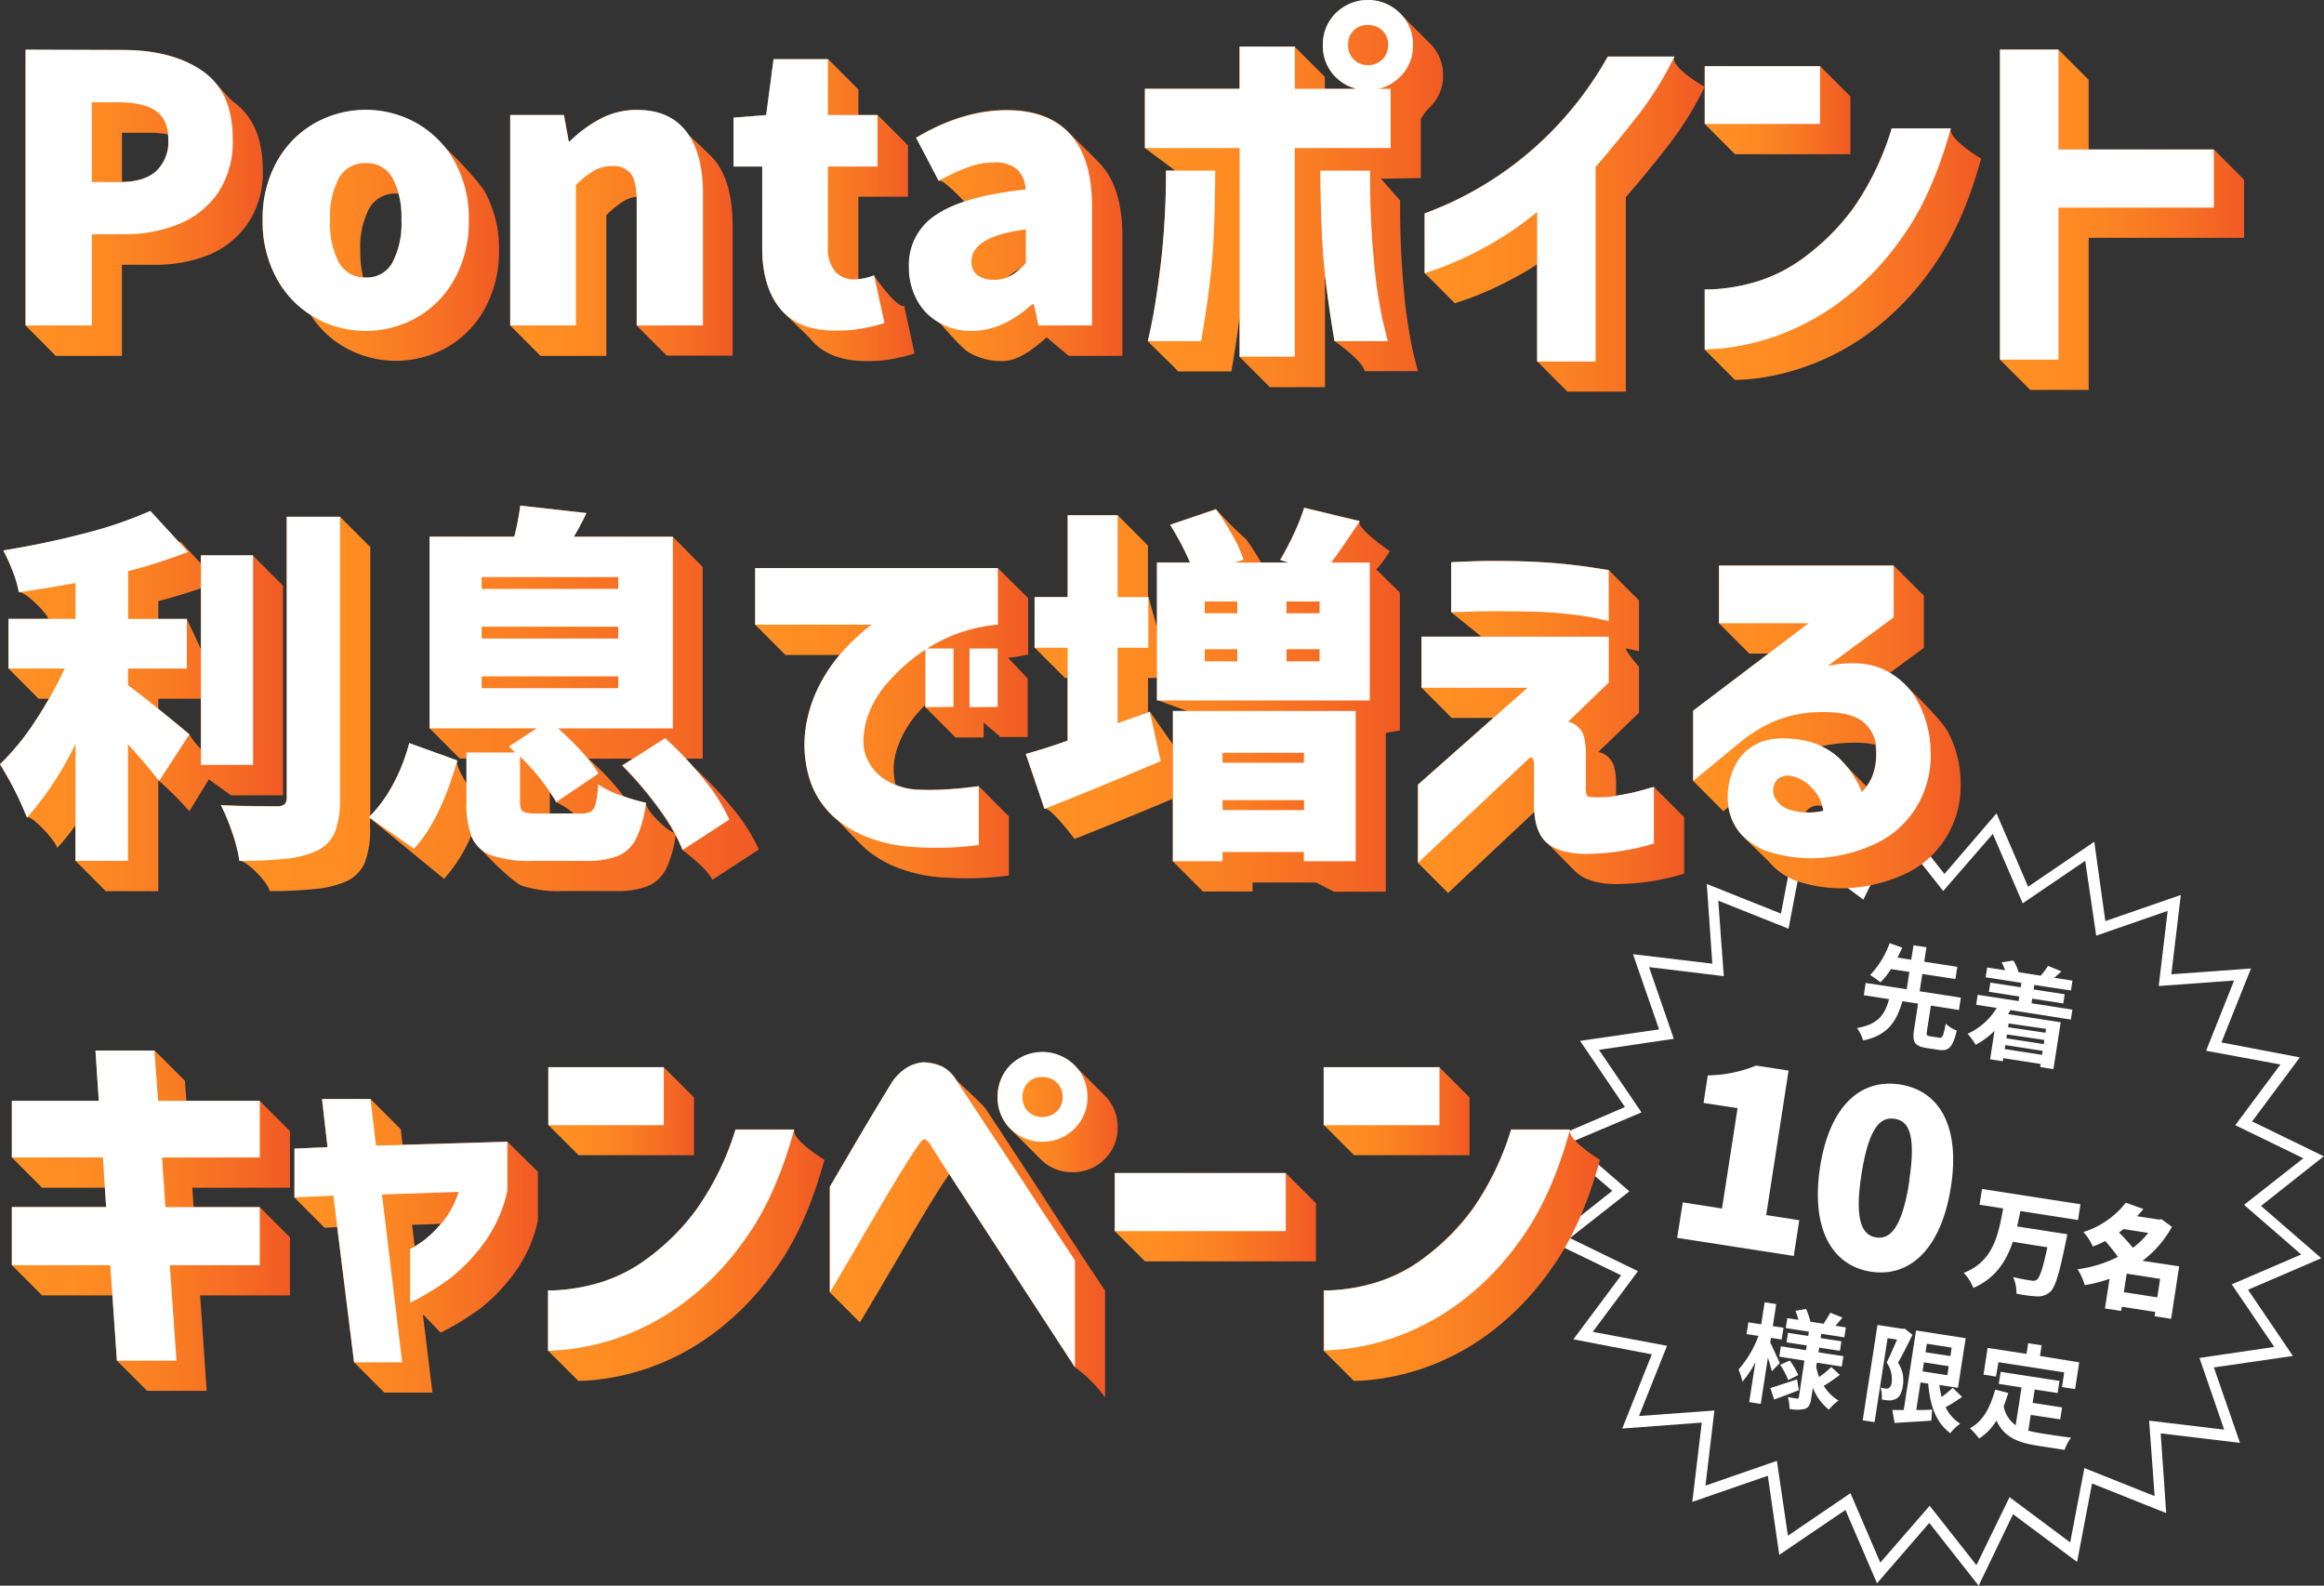 <svg xmlns="http://www.w3.org/2000/svg" xmlns:xlink="http://www.w3.org/1999/xlink" viewBox="0 0 421.38 287.49"><rect x="0" y="0" width="421.38" height="287.49" fill="#333333" stroke="none"/><defs><style>.cls-1{fill:#fff;}.cls-2{fill:url(#名称未設定グラデーション_101);}.cls-3{fill:url(#名称未設定グラデーション_101-2);}.cls-4{fill:url(#名称未設定グラデーション_101-3);}.cls-5{fill:url(#名称未設定グラデーション_101-4);}.cls-6{fill:url(#名称未設定グラデーション_101-5);}.cls-7{fill:url(#名称未設定グラデーション_101-6);}.cls-8{fill:url(#名称未設定グラデーション_101-7);}.cls-9{fill:url(#名称未設定グラデーション_101-8);}.cls-10{fill:url(#名称未設定グラデーション_101-9);}.cls-11{fill:url(#名称未設定グラデーション_101-10);}.cls-12{fill:url(#名称未設定グラデーション_101-11);}.cls-13{fill:url(#名称未設定グラデーション_101-12);}.cls-14{fill:url(#名称未設定グラデーション_101-13);}.cls-15{fill:url(#名称未設定グラデーション_101-14);}.cls-16{fill:url(#名称未設定グラデーション_101-15);}.cls-17{fill:url(#名称未設定グラデーション_101-16);}.cls-18{fill:url(#名称未設定グラデーション_101-17);}.cls-19{fill:url(#名称未設定グラデーション_101-18);}.cls-20{fill:url(#名称未設定グラデーション_101-19);}.cls-21{fill:url(#名称未設定グラデーション_101-20);}.cls-22{fill:url(#名称未設定グラデーション_101-21);}.cls-23{fill:url(#名称未設定グラデーション_101-22);}.cls-24{fill:url(#名称未設定グラデーション_101-23);}.cls-25{fill:url(#名称未設定グラデーション_101-24);}.cls-26{fill:url(#名称未設定グラデーション_101-25);}</style><linearGradient id="名称未設定グラデーション_101" x1="4.63" y1="36.79" x2="47.68" y2="36.79" gradientUnits="userSpaceOnUse"><stop offset="0" stop-color="#ff9123"/><stop offset="0.26" stop-color="#fe8c23"/><stop offset="0.54" stop-color="#fa7f23"/><stop offset="0.84" stop-color="#f56924"/><stop offset="1" stop-color="#f15a24"/></linearGradient><linearGradient id="名称未設定グラデーション_101-2" x1="92.51" y1="42.22" x2="132.88" y2="42.22" xlink:href="#名称未設定グラデーション_101"/><linearGradient id="名称未設定グラデーション_101-3" x1="207.59" y1="35.08" x2="261.65" y2="35.08" xlink:href="#名称未設定グラデーション_101"/><linearGradient id="名称未設定グラデーション_101-4" x1="309.1" y1="19.98" x2="335.51" y2="19.98" xlink:href="#名称未設定グラデーション_101"/><linearGradient id="名称未設定グラデーション_101-5" x1="362.63" y1="39.84" x2="406.89" y2="39.84" xlink:href="#名称未設定グラデーション_101"/><linearGradient id="名称未設定グラデーション_101-6" x1="47.63" y1="42.69" x2="90.48" y2="42.69" xlink:href="#名称未設定グラデーション_101"/><linearGradient id="名称未設定グラデーション_101-7" x1="133.03" y1="38.1" x2="165.82" y2="38.1" xlink:href="#名称未設定グラデーション_101"/><linearGradient id="名称未設定グラデーション_101-8" x1="164.83" y1="42.69" x2="203.46" y2="42.69" xlink:href="#名称未設定グラデーション_101"/><linearGradient id="名称未設定グラデーション_101-9" x1="258.31" y1="40.65" x2="309.08" y2="40.65" xlink:href="#名称未設定グラデーション_101"/><linearGradient id="名称未設定グラデーション_101-10" x1="309.1" y1="46.09" x2="359.19" y2="46.09" xlink:href="#名称未設定グラデーション_101"/><linearGradient id="名称未設定グラデーション_101-11" x1="40.05" y1="126.62" x2="137.65" y2="126.62" xlink:href="#名称未設定グラデーション_101"/><linearGradient id="名称未設定グラデーション_101-12" x1="186.03" y1="126.86" x2="253.84" y2="126.86" xlink:href="#名称未設定グラデーション_101"/><linearGradient id="名称未設定グラデーション_101-13" x1="257.08" y1="131.8" x2="305.36" y2="131.8" xlink:href="#名称未設定グラデーション_101"/><linearGradient id="名称未設定グラデーション_101-14" x1="306.99" y1="131.8" x2="355.54" y2="131.8" xlink:href="#名称未設定グラデーション_101"/><linearGradient id="名称未設定グラデーション_101-15" x1="0" y1="127.09" x2="51.37" y2="127.09" xlink:href="#名称未設定グラデーション_101"/><linearGradient id="名称未設定グラデーション_101-16" x1="136.93" y1="131.07" x2="186.42" y2="131.07" xlink:href="#名称未設定グラデーション_101"/><linearGradient id="名称未設定グラデーション_101-17" x1="99.42" y1="201.46" x2="125.84" y2="201.46" xlink:href="#名称未設定グラデーション_101"/><linearGradient id="名称未設定グラデーション_101-18" x1="150.48" y1="222.99" x2="200.44" y2="222.99" xlink:href="#名称未設定グラデーション_101"/><linearGradient id="名称未設定グラデーション_101-19" x1="2.15" y1="221.32" x2="52.58" y2="221.32" xlink:href="#名称未設定グラデーション_101"/><linearGradient id="名称未設定グラデーション_101-20" x1="53.4" y1="225.88" x2="97.53" y2="225.88" xlink:href="#名称未設定グラデーション_101"/><linearGradient id="名称未設定グラデーション_101-21" x1="99.42" y1="227.57" x2="149.52" y2="227.57" xlink:href="#名称未設定グラデーション_101"/><linearGradient id="名称未設定グラデーション_101-22" x1="180.87" y1="201.63" x2="202.65" y2="201.63" xlink:href="#名称未設定グラデーション_101"/><linearGradient id="名称未設定グラデーション_101-23" x1="202.13" y1="220.68" x2="238.61" y2="220.68" xlink:href="#名称未設定グラデーション_101"/><linearGradient id="名称未設定グラデーション_101-24" x1="240.03" y1="201.46" x2="266.45" y2="201.46" xlink:href="#名称未設定グラデーション_101"/><linearGradient id="名称未設定グラデーション_101-25" x1="240.03" y1="227.57" x2="290.13" y2="227.57" xlink:href="#名称未設定グラデーション_101"/></defs><g id="レイヤー_2" data-name="レイヤー 2"><g id="レイヤー_2-2" data-name="レイヤー 2"><path class="cls-1" d="M351.61,188.14c.58.09.75-.26,1.18-2.54a6.34,6.34,0,0,0,2,1.26c-.71,3-1.46,3.77-3.27,3.49l-2.25-.35c-2.17-.34-2.56-1.13-2.22-3.32l.73-4.72-2.84-.44c-1,3.39-2.4,6.13-7.12,7.12a7.57,7.57,0,0,0-1.12-2.26c4.06-.66,5.13-2.72,5.82-5.23l-4.58-.71.34-2.23,7.44,1.15.48-3.15-3.34-.51a13.31,13.31,0,0,1-1.9,2.4,15.58,15.58,0,0,0-1.88-1.32,16.27,16.27,0,0,0,3.54-5.79l2.3.83c-.27.58-.56,1.17-.88,1.79l2.5.39.41-2.62,2.35.37-.41,2.61,6,.93-.34,2.21-6-.92-.49,3.14,7.47,1.16-.34,2.23-5.09-.79-.73,4.72c-.1.64,0,.75.59.84Z"/><path class="cls-1" d="M364.52,183.13c-.14.26-.27.49-.43.73l9.55,1.48-1.32,8.5-2.4-.38.08-.56-6.77-1.05-.08.56-2.31-.35.79-5.15a14.87,14.87,0,0,1-3.41,2.52,12.45,12.45,0,0,0-1.46-2,12,12,0,0,0,5.28-4.68l-3.73-.58.28-1.81L366,181.5l.13-.83-5.51-.85.26-1.67,5.51.85.12-.81-6.48-1,.28-1.78,3.24.5a9.13,9.13,0,0,0-.63-1.43l2.13-.33a7.29,7.29,0,0,1,.95,2.1l-.1,0,4.26.66-.12-.06a11.08,11.08,0,0,0,1.3-1.74l2.43,1c-.47.44-.91.83-1.3,1.17l3.3.51-.27,1.79-6.64-1-.13.81,5.63.88-.26,1.66-5.62-.87-.13.84,7.41,1.15-.28,1.8Zm-.31,2.42-.11.69,6.77,1,.11-.7Zm6.46,3-6.77-1-.11.7,6.78,1.05Zm-.41,2.7.11-.72-6.77-1.05-.11.72Z"/><path class="cls-1" d="M305.12,218l7.11,1.11,2.82-18.19-6.17-.95.77-5a23.87,23.87,0,0,0,8.76-1.78l5.89.91-4.06,26.2,6,.93-1,6.48-21.15-3.28Z"/><path class="cls-1" d="M330,211.62c1.73-11.16,7.38-16.09,14.49-15s11,7.55,9.23,18.67-7.42,16.36-14.49,15.27S328.31,222.78,330,211.62Zm16.16,2.51c1.36-8.83-.25-10.92-2.63-11.29s-4.6,1.13-6,9.95.25,11.19,2.64,11.56S344.83,223,346.2,214.13Z"/><path class="cls-1" d="M366.32,219.56c-.16.95-.37,1.86-.58,2.8l9.1,1.41s-.15.88-.25,1.24c-1.22,6-1.94,8.42-2.89,9.24a3.35,3.35,0,0,1-2.56.78,23.69,23.69,0,0,1-3.53-.49,6.63,6.63,0,0,0-.6-3c1.33.33,2.66.54,3.28.63a1.28,1.28,0,0,0,1-.13c.55-.37,1.15-2.19,1.93-5.9l-6.26-1c-1.19,3.52-3.16,6.64-7.16,8.37a8.43,8.43,0,0,0-1.74-2.74c5.42-2.09,6.28-7,7.15-11.68l-4.29-.66.45-2.86,17.85,2.77-.44,2.86Z"/><path class="cls-1" d="M393.66,239.11l-3-.47.12-.78-6.06-.94-.12.76-2.94-.45.84-5.38A25.09,25.09,0,0,1,378,233a10.75,10.75,0,0,0-1.31-2.88,22.54,22.54,0,0,0,7.32-2.25A30.45,30.45,0,0,0,381.7,225c-.72.38-1.45.72-2.24,1a9.73,9.73,0,0,0-1.7-2.63,15.74,15.74,0,0,0,7.69-5.32l3.18,1.15a15.93,15.93,0,0,1-1.15,1.3l3.95.61.5-.06,1.87,1.38a19.24,19.24,0,0,1-5.33,6.16l6.65,1Zm-8.61-16.27-.84.63a30.81,30.81,0,0,1,2.52,2.76,15.2,15.2,0,0,0,2.79-2.7Zm6.1,12.38.52-3.36-6.06-.94-.52,3.36Z"/><path class="cls-1" d="M321.26,248.61c-.14-.6-.41-1.54-.71-2.44l-1.3,8.37-2.09-.33,1.12-7.26a16.07,16.07,0,0,1-2.36,3.55,11,11,0,0,0-.69-2.19,19.67,19.67,0,0,0,3.61-6.1l-2.16-.33.33-2.14,2.33.37.62-4,2.1.32-.62,4,1.94.3-.33,2.13-1.94-.3-.13.86c.41.8,1.47,3.15,1.72,3.72Zm4.9,3.44c-1.49.58-3.13,1.2-4.48,1.69l-.69-2.09c1.23-.35,3.07-1,4.85-1.56Zm7.44-2.78a33.2,33.2,0,0,1-2.93,2,8.24,8.24,0,0,0,2.69,2.66,8.75,8.75,0,0,0-1.75,1.64,9.33,9.33,0,0,1-2.9-3.95l-.32,2c-.16,1.05-.44,1.56-1.11,1.81a6.38,6.38,0,0,1-2.82,0,7.25,7.25,0,0,0-.3-2.15c.65.14,1.41.26,1.64.29s.33,0,.37-.28l1-6.61-4.56-.71.29-1.88,4.56.7.13-.85-3.66-.57.26-1.72,3.67.56.12-.77-4.19-.65.28-1.81,2,.31a11.87,11.87,0,0,0-.52-1.63l1.92-.34a10.59,10.59,0,0,1,.77,2.31l2.41.37c.39-.62.92-1.45,1.21-2l2.21.88c-.44.53-.88,1.06-1.27,1.49l1.89.29-.28,1.81-4.18-.65-.12.78,3.77.58-.27,1.73-3.76-.58-.14.85,4.53.7-.3,1.88-4.52-.7-.11.76a10.38,10.38,0,0,0,.53,1.83,16,16,0,0,0,2.2-1.8Zm-9.09-2.6a13.56,13.56,0,0,1,1.55,2.64l-1.83.91a13.36,13.36,0,0,0-1.46-2.77Z"/><path class="cls-1" d="M346.77,242c-.8,1.6-1.79,3.64-2.63,5.06a5.81,5.81,0,0,1,.88,4.19c-.18,1.28-.59,2.05-1.28,2.38a2.56,2.56,0,0,1-1.21.27,9,9,0,0,1-1.35-.17,5.13,5.13,0,0,0-.2-2.14c.36.08.65.12.9.16a.91.91,0,0,0,.59-.08,1.33,1.33,0,0,0,.52-1,5.12,5.12,0,0,0-.91-3.63c.6-1.18,1.32-2.86,1.88-4.16l-1.71-.27-2.36,15.23-2.15-.33,2.68-17.29,4.58.71.34-.05Zm9,11.27c-1,.66-2,1.35-3,1.86a7.35,7.35,0,0,0,2.65,3,8.16,8.16,0,0,0-1.8,1.72c-2.62-1.95-3.68-5.08-4-9l-1.4-.21-.77,5c.93,0,1.91,0,2.87-.07l-.14,2c-2.31.17-4.77.29-6.66.42l-.41-2.35h2.07l2.23-14.42,9,1.4-1.4,9-3.37-.52a13.88,13.88,0,0,0,.42,2.17,18,18,0,0,0,2-1.65Zm-6.4-9.64-.24,1.54,4.51.69.23-1.53Zm-.78,5,4.5.7.25-1.63-4.5-.7Z"/><path class="cls-1" d="M367.77,259.39a21.05,21.05,0,0,0,2.19.46c1.05.16,4.25.66,5.56.8a8.58,8.58,0,0,0-1.18,2.22l-4.85-.75c-3.57-.55-6.14-1.55-7.5-4.58a9.79,9.79,0,0,1-3.15,3.27,14.84,14.84,0,0,0-1.65-1.87c2.33-1.23,3.7-3.76,4.56-7l2.37.61c-.25.85-.51,1.64-.81,2.39a5.27,5.27,0,0,0,2.17,3.46l1.06-6.85-4.13-.64.34-2.19,10.67,1.65-.34,2.19-4.15-.64-.38,2.42,5.34.83-.34,2.17-5.34-.82Zm-5.86-9.81-2.27-.35.75-4.85,7.05,1.09.3-1.94,2.44.38-.3,1.94L377,247l-.75,4.85-2.38-.37.41-2.66-11.93-1.85Z"/><path class="cls-1" d="M358.76,287.49l-8.95-11.38-9.48,10.95-5.72-13.3-12,8.14-2.08-14.34-13.69,4.74,1.72-14.38L294.14,259l5.36-13.45-14.22-2.72,8.66-11.61-13-6.31,11.39-9-11-9.48,13.3-5.72-8.14-12,14.33-2.08L296.09,173l14.38,1.72-1-14.45,13.45,5.37,2.71-14.23,11.61,8.66,6.32-13,9,11.38L362,147.46l5.73,13.3,12-8.15L381.73,167l13.69-4.74-1.72,14.38,14.44-1.05L402.78,189,417,191.71l-8.66,11.61,13,6.32-11.38,9,10.94,9.48-13.3,5.72,8.14,12-14.33,2.08,4.74,13.68-14.38-1.72,1,14.45-13.45-5.37-2.71,14.23-11.61-8.66ZM349.88,273l8.48,10.77,6-12.33,11,8.2,2.57-13.47,12.74,5.08-1-13.68,13.61,1.63-4.48-13,13.56-2-7.71-11.34,12.6-5.42-10.37-9L417.63,210l-12.34-6,8.2-11L400,190.51l5.08-12.74-13.67,1,1.62-13.62-12.95,4.49-2-13.57-11.33,7.71-5.42-12.59-9,10.36-8.47-10.77-6,12.33-11-8.2-2.57,13.47-12.74-5.08,1,13.68L299,175.34l4.49,13-13.57,2,7.71,11.34L285.06,207l10.37,9-10.78,8.47,12.34,6-8.2,11L302.26,244l-5.08,12.73,13.67-1-1.62,13.62,12.95-4.49,2,13.57,11.34-7.71,5.41,12.59Z"/><path class="cls-2" d="M10.11,64.52h12V48H28a25.65,25.65,0,0,0,10-1.85A15.75,15.75,0,0,0,45,40.4a16.46,16.46,0,0,0,2.65-9.56q0-8.65-5.47-12.48c-.53-.37-3.83-4.33-5.48-5.48Q31.27,9.06,22.21,9.06H4.63V59ZM30.52,25.36A7.28,7.28,0,0,1,28.35,31c-1.42,1.28-3.49,1.93-6.23,2V24.07H27a17.87,17.87,0,0,1,3.45.3A7.9,7.9,0,0,1,30.52,25.36Z"/><path class="cls-3" d="M98,64.52h11.94V39a17.63,17.63,0,0,1,3.29-2.62,6.08,6.08,0,0,1,2.19-.72c0,.38,0,.78,0,1.21V59l5.48,5.48h11.94V40.91q0-7.38-2.92-11.44c-1.07-1.5-5-4.81-5.48-5.49q-2.92-4.05-9-4.05A14,14,0,0,0,109,21.47a23.7,23.7,0,0,0-5.67,4.16h-.2l-.87-4.77H92.51V59Z"/><path class="cls-4" d="M213.08,30.93h-1.66a147.71,147.71,0,0,1-.94,16.87q-.87,6.95-1.58,10.43c-.47,2.33-.73,3.53-.77,3.62s5.53,5.4,5.48,5.49h9.66c.62-3.58,1.12-6.92,1.5-10v7.37l5.48,5.49h10V50c.4,3.63,1,7.55,1.69,11.81,0,0,5.16,3.59,5.49,5.49h9.66c0-.09-.35-1.3-.91-3.62a89.8,89.8,0,0,1-1.58-10.44,164,164,0,0,1-.73-16.87l-4.93-5.62c0-1.31-.83,3.1-.84,1.69l9.52-.16V21.58a8.81,8.81,0,0,1,1.65-2.14,7.82,7.82,0,0,0,2.38-5.77,8,8,0,0,0-2.38-5.81l-5.49-5.48a8.26,8.26,0,0,0-11.57,0,8,8,0,0,0-2.35,5.83A7.81,7.81,0,0,0,242.21,14a7.67,7.67,0,0,0,3.44,2l0,.11h-5.43V13.94l-5.49-5.49h-10V16.1H207.59V26.84Zm11.69,1.39v4.09"/><polygon class="cls-5" points="314.58 27.96 335.51 27.96 335.51 17.49 330.03 12.01 309.1 12.01 309.1 22.47 314.58 27.96"/><polygon class="cls-6" points="401.41 27.1 378.71 27.1 378.71 14.47 373.23 8.99 362.63 8.99 362.63 65.21 368.12 70.69 378.71 70.69 378.71 43.12 406.89 43.12 406.89 32.59 401.41 27.1"/><path class="cls-7" d="M50.22,50.58a18,18,0,0,0,6.1,6.51A17.69,17.69,0,0,0,62.57,63,18.79,18.79,0,0,0,81,63a17.88,17.88,0,0,0,6.88-7A21.31,21.31,0,0,0,90.48,45.4,21.11,21.11,0,0,0,87.9,34.77c-1.56-2.74-9.82-11-12.36-12.43a18.86,18.86,0,0,0-18.45,0,18,18,0,0,0-6.87,6.94,21,21,0,0,0-2.59,10.64A21.17,21.17,0,0,0,50.22,50.58ZM72.79,39.92a15.27,15.27,0,0,1-1.61,7.65,5.24,5.24,0,0,1-4.83,2.75c-.17,0-.34,0-.5,0a20.2,20.2,0,0,1-.52-4.89,15,15,0,0,1,1.6-7.61,5.31,5.31,0,0,1,4.9-2.72l.44,0A20.24,20.24,0,0,1,72.79,39.92Z"/><path class="cls-8" d="M138.2,44.88q0,7.11,3.29,11.1c1,1.24,4.83,4.7,5.48,5.49q3.28,4,10.2,4a24.55,24.55,0,0,0,4.53-.37,36.58,36.58,0,0,0,4.12-1l-1.88-8.65c-1.38.49-5.48-5.49-5.48-5.49a12,12,0,0,1-2.83.7c0-.13,0-.25,0-.38V35.67h9V26.35l-5.48-5.49h-3.51V16.22l-5.48-5.49h-9.86l-1.34,10.13-5.91.47v8.86h5.17Z"/><path class="cls-9" d="M169.86,38.91a10.74,10.74,0,0,0-5,9.46,12.52,12.52,0,0,0,1.38,5.87,10.24,10.24,0,0,0,4,4.19c.39.24,3.76,4.46,5.48,5.49a11.55,11.55,0,0,0,6,1.54c2.15,0,4.53-1.12,8.06-4.3l4,3.36h9.73V42.85q0-8.79-4-13.11c-1-1.12-4.74-4.68-5.48-5.49q-4-4.32-11.48-4.32-8,0-16.43,5l4.16,7.85c.7-.39,4.58,3.78,4.58,3.78A21.1,21.1,0,0,0,169.86,38.91ZM183.28,50a5.4,5.4,0,0,1-.49.23,7.24,7.24,0,0,1,2.2-1.49A9.57,9.57,0,0,1,183.28,50Z"/><path class="cls-10" d="M258.31,49.51c.05,0,5.49,5.48,5.49,5.48s1-.32,2.88-1a61,61,0,0,0,7.58-3.45c1.45-.76,2.94-1.64,4.45-2.63v17.6L284.19,71h10.6V35.74q3.36-3.83,7.41-9a59.72,59.72,0,0,0,6.88-11s-6.39-3.6-5.48-5.49H291.52a63.93,63.93,0,0,1-10.4,13.79,62.21,62.21,0,0,1-10.83,8.72,62,62,0,0,1-8.56,4.56q-3.35,1.38-3.42,1.38Z"/><path class="cls-11" d="M353.71,23.28H343a50.92,50.92,0,0,1-6.94,14.39,41.79,41.79,0,0,1-8.55,8.69A28.47,28.47,0,0,1,318.72,51a33.61,33.61,0,0,1-6.87,1.37,20.25,20.25,0,0,1-2.75.1V63.4l5.48,5.48a34.55,34.55,0,0,0,3.52-.23A43.55,43.55,0,0,0,327,66.6a44.42,44.42,0,0,0,11.51-5.94,50.06,50.06,0,0,0,11.7-11.91q5.64-7.71,9-20S353.19,25.19,353.71,23.28Z"/><path class="cls-1" d="M22.21,9.06q9,0,14.52,3.82T42.2,25.36a16.54,16.54,0,0,1-2.65,9.56,15.75,15.75,0,0,1-7.11,5.7,25.89,25.89,0,0,1-10,1.85H16.64V59h-12v-50ZM21.87,33q4.29,0,6.48-2a7.28,7.28,0,0,0,2.17-5.67c0-2.42-.74-4.15-2.24-5.2s-3.75-1.58-6.74-1.58h-4.9V33Z"/><path class="cls-1" d="M57.09,57.56a17.88,17.88,0,0,1-6.87-7,21.17,21.17,0,0,1-2.59-10.66,21,21,0,0,1,2.59-10.64,18,18,0,0,1,6.87-6.94,18.86,18.86,0,0,1,18.45,0,18.06,18.06,0,0,1,6.88,6.94A21.15,21.15,0,0,1,85,39.92a21.27,21.27,0,0,1-2.58,10.66,18,18,0,0,1-6.88,7,18.79,18.79,0,0,1-18.45,0Zm14.09-10a15.27,15.27,0,0,0,1.61-7.65,15,15,0,0,0-1.61-7.62,5.25,5.25,0,0,0-4.83-2.71,5.32,5.32,0,0,0-4.9,2.71,15,15,0,0,0-1.61,7.62,15.19,15.19,0,0,0,1.61,7.68,5.33,5.33,0,0,0,4.9,2.72A5.24,5.24,0,0,0,71.18,47.57Z"/><path class="cls-1" d="M92.51,20.86h9.73l.87,4.77h.2A23.7,23.7,0,0,1,109,21.47a14,14,0,0,1,6.54-1.54q6,0,9,4.05t2.92,11.44V59H115.46V36.9q0-3.82-1-5.3A3.88,3.88,0,0,0,111,30.12a6.5,6.5,0,0,0-3.29.81,17.84,17.84,0,0,0-3.29,2.61V59H92.51Z"/><path class="cls-1" d="M141.49,56q-3.3-4-3.29-11.1V30.19H133V21.33l5.91-.47,1.34-10.13h9.86V20.86h9v9.33h-9V44.75a6.49,6.49,0,0,0,1.31,4.46A4.52,4.52,0,0,0,155,50.65a10.66,10.66,0,0,0,3.49-.74l1.88,8.66a38.42,38.42,0,0,1-4.13,1,25.45,25.45,0,0,1-4.53.37Q144.78,60,141.49,56Z"/><path class="cls-1" d="M170.17,58.43a10.24,10.24,0,0,1-4-4.19,12.52,12.52,0,0,1-1.38-5.87,10.74,10.74,0,0,1,5-9.46q5-3.36,16.17-4.56a5.32,5.32,0,0,0-1.57-3.66,6.16,6.16,0,0,0-4.2-1.24,13.75,13.75,0,0,0-4.59.84,35.73,35.73,0,0,0-5.4,2.52L166.11,25q8.38-5,16.43-5,7.52,0,11.48,4.32T198,37.37V59h-9.72l-.81-3.83h-.33Q181.8,60,176.17,60A11.46,11.46,0,0,1,170.17,58.43ZM183.28,50A10.91,10.91,0,0,0,186,47.7V41.59q-9.85,1.27-9.86,5.84a2.94,2.94,0,0,0,1.07,2.45,4.82,4.82,0,0,0,3,.84A6.17,6.17,0,0,0,183.28,50Z"/><path class="cls-1" d="M252.14,16.1V26.84H234.76V64.67h-10V26.84H207.59V16.1h17.18V8.45h10V16.1ZM211.42,30.93h8.92q-.06,11.34-.67,17.44t-1.88,13.48h-9.66c0-.09.3-1.29.77-3.62s1-5.8,1.58-10.43A147.71,147.71,0,0,0,211.42,30.93Zm28,0h9a163.66,163.66,0,0,0,.74,16.87,87.09,87.09,0,0,0,1.58,10.43c.56,2.33.86,3.53.9,3.62h-9.66q-1.27-7.38-1.88-13.48T239.39,30.93Zm2.82-28.58a8.26,8.26,0,0,1,11.57,0,7.89,7.89,0,0,1,2.39,5.8A7.76,7.76,0,0,1,253.78,14,7.92,7.92,0,0,1,248,16.3,7.84,7.84,0,0,1,242.21,14a7.81,7.81,0,0,1-2.35-5.77A8,8,0,0,1,242.21,2.35Zm9.46,5.83a3.56,3.56,0,0,0-1.07-2.65,3.64,3.64,0,0,0-2.62-1,3.5,3.5,0,0,0-2.58,1,3.58,3.58,0,0,0-1,2.65A3.55,3.55,0,0,0,248,11.81a3.65,3.65,0,0,0,2.62-1A3.49,3.49,0,0,0,251.67,8.18Z"/><path class="cls-1" d="M291.52,10.26H303.6a59.8,59.8,0,0,1-6.88,11q-4.07,5.16-7.41,9V65.54h-10.6V38.44a61.31,61.31,0,0,1-9.93,6.64,59.87,59.87,0,0,1-7.58,3.46c-1.88.65-2.84,1-2.89,1V38.71q.07,0,3.42-1.38a62,62,0,0,0,8.56-4.56,62.21,62.21,0,0,0,10.83-8.72A63.93,63.93,0,0,0,291.52,10.26Z"/><path class="cls-1" d="M309.1,22.47V12H330V22.47Zm33.94.81h10.67q-3.36,12.27-9,20A50.28,50.28,0,0,1,333,55.18a45,45,0,0,1-11.5,5.94,42.9,42.9,0,0,1-8.89,2c-2.31.2-3.48.28-3.52.24V52.46a20.25,20.25,0,0,0,2.75-.1A33.61,33.61,0,0,0,318.72,51a28.47,28.47,0,0,0,8.83-4.63,41.79,41.79,0,0,0,8.55-8.69A50.92,50.92,0,0,0,343,23.28Z"/><path class="cls-1" d="M401.41,27.1V37.64H373.23V65.21h-10.6V9h10.6V27.1Z"/><path class="cls-12" d="M126,139.29l-.09.06q-.8-.91-1.62-1.8h3.12V102.8L122,97.31H104.05A48.27,48.27,0,0,0,106.33,93l-12-1.34a46,46,0,0,1-1.08,5.63H77.89v34.76l5.48,5.48H84.6V142s-2-3-1.68-4.11l-8.72-3.15a33,33,0,0,1-2.92,7.45,24.61,24.61,0,0,1-4.14,5.7V99.18l-5.49-5.49H52v50.79a1.74,1.74,0,0,1-.4,1.31,2.13,2.13,0,0,1-1.41.36c-3.93,0-7.31-.06-10.13-.2A36.39,36.39,0,0,1,42.13,151a27.67,27.67,0,0,1,1.28,5.06c1.44,0,5.3,4.1,5.48,5.49a74.32,74.32,0,0,0,8.52-.41A17.62,17.62,0,0,0,63,159.69a6.72,6.72,0,0,0,3.19-3.39,17,17,0,0,0,.91-6.27v-1.69l13.41,11a28.44,28.44,0,0,0,4.92-7.79,2,2,0,0,0,.1.26c.65,1.5,7.31,8.07,9,8.74a21.18,21.18,0,0,0,7.44,1h9.73a15.13,15.13,0,0,0,5.8-.91,6.57,6.57,0,0,0,3.29-3.15,19.8,19.8,0,0,0,1.7-6,21.5,21.5,0,0,1,1.17,2.55s4.76,3.55,5.48,5.48l8.46-5.5a33.07,33.07,0,0,0-4.63-7.31A65.78,65.78,0,0,0,126,139.29Zm-25.21,6.13A13.29,13.29,0,0,1,104,147.5h-4.3v-3.88A17,17,0,0,1,100.83,145.42Zm16.3.13a36.36,36.36,0,0,1-4-1.17,45.22,45.22,0,0,0-6.43-6.83h8l-1.92,1.22a65.85,65.85,0,0,1,6.65,7.82,45.08,45.08,0,0,1,2.8,4.35C120.9,150.63,117,146.86,117.13,145.55Z"/><path class="cls-13" d="M202.67,93.42h-9.06v14.83h-6v9.19l5.49,5.48h.48v11.36c-2.5.9-5,1.7-7.58,2.42l3.36,9.92c1.07-.42,5.48,5.49,5.48,5.49q9-3.57,17.8-7.29v11.33l5.48,5.48h9V160h11.5l3.26,1.67h9.39V132.87l2.55-.42v-25l-5.08-5c0,2.53,2.06-.67,3.27-2.52,0,0-6.28-4.27-5.48-5.48l-10.07-2.42a39,39,0,0,1-1.91,4.8,50.53,50.53,0,0,1-2.45,4.66l1.54.47h-5a48.28,48.28,0,0,0-2.69-4.18,67,67,0,0,1-5.48-5.48l-8.32,2.82a49.69,49.69,0,0,1,3.62,6.84h-6v11.72l-1.54-5.48h-.09V98.91Zm12.59,35.49h-2.59V135l-4.16-5.95-.36.12v-6.25h1.63v4Z"/><path class="cls-14" d="M299.88,142.67c-.05,0-.68.17-1.91.53a41.43,41.43,0,0,1-4.56,1l-.39.06v-1.82a12.94,12.94,0,0,0-.37-3.53,3.84,3.84,0,0,0-2.85-2.58l7.38-7.11v-8.32s-3.09-3.51-2.18-3.32c1.36.29,2.09.46,2.18.5v-9.25c-.09,0-5.49-5.49-5.49-5.49s-.81-.11-2.18-.33-3.16-.46-5.4-.71-4.65-.41-7.24-.5-4.93-.12-7-.1-4.33.1-6.74.23V111s5.48,4.43,5.48,4.43H257.75v9.26l5.48,5.48h7.51l-13.66,12.09v14.16l5.48,5.48,15.65-14.7c.19,2.5.89,4.33,2.11,5.46.89.82,4.56,4.63,5.49,5.49,1.49,1.38,3.88,2.1,7.14,2.14a43.55,43.55,0,0,0,12.41-1.88V148.15S299.88,142.67,299.88,142.67Z"/><path class="cls-15" d="M342.66,122l6.17-4.55V108l-5.48-5.48H311.69V113l5.48,5.49h3.5L307,128.85v12.74l5.48,5.49.92-.77a9.46,9.46,0,0,0,2,4.61c1,1.22,4.86,4.73,5.48,5.48a11.89,11.89,0,0,0,6.07,3.69,25.16,25.16,0,0,0,9.63.81,28.07,28.07,0,0,0,9.26-2.65,17.25,17.25,0,0,0,7-6.38,17.69,17.69,0,0,0,2.65-10,19.8,19.8,0,0,0-2.34-9.26C351.86,130.27,344.77,123.2,342.66,122Zm-2.53,14.32a11,11,0,0,1-.54,4,7.85,7.85,0,0,1-1.18,2.23c-.65-.56-4-4.07-5.06-5.11a11.42,11.42,0,0,0-3.17-2.12,28,28,0,0,1,5.24-.65A19.37,19.37,0,0,1,340,135,9.56,9.56,0,0,1,340.13,136.29ZM330.6,147a11.87,11.87,0,0,1-1.77.26,7.59,7.59,0,0,1-1.44,0,2.7,2.7,0,0,1,2.66-1.18c.13,0,.25.06.37.09A5.17,5.17,0,0,1,330.6,147Zm-8.47-5.47a2.16,2.16,0,0,1,.88-.66A7.21,7.21,0,0,0,322.13,141.56Z"/><path class="cls-16" d="M0,138.57a60.67,60.67,0,0,1,4.9,9.66c.59-.63,4.92,3.81,5.48,5.49a38.81,38.81,0,0,0,3.31-4.09v6.45l5.48,5.49H28.7V141.41l.15.18a59.49,59.49,0,0,1,5.48,5.49l3.54-5.78,4,2.89h9.46v-38l-5.48-5.48H36.43v1.47l-3.71-4-.32.14-5.16-5.62a75,75,0,0,1-12,4.09Q8.12,98.59.6,99.8a32.17,32.17,0,0,1,1.71,3.79,19.84,19.84,0,0,1,1.11,3.79c1.2-.18,5.15,3.9,5.35,4.83H1.54v9L7,126.68H8.88c-.79,1.37-1.62,2.73-2.51,4.08A45.35,45.35,0,0,1,0,138.57Zm34.35-5.43c-2.15-1.78-4-3.31-5.65-4.63v-1.83h7.73v9.14A13.71,13.71,0,0,1,34.35,133.14Zm2.08-15.45-2.55-5.48H28.7V109q4.26-1.14,7.73-2.34Zm-22.74-5.56v.08H13.2Z"/><path class="cls-17" d="M186.42,118.7V108.43L180.93,103h-44v10.26l5.48,5.49h9.84A29.32,29.32,0,0,0,148.7,124a25,25,0,0,0-2.58,7.71,21.06,21.06,0,0,0,.9,10.27,15.85,15.85,0,0,0,4.7,6.64c.66.54,4.13,4.39,5.48,5.48a20.25,20.25,0,0,0,6.81,3.66,27,27,0,0,0,6.58,1.31c2,.13,3.95.19,5.83.16a57.83,57.83,0,0,0,6.51-.5V148c-.05,0-5.48-5.49-5.48-5.49l-2,.24c-1.28.16-2.74.28-4.4.37a49.32,49.32,0,0,1-5.16,0,11.37,11.37,0,0,1-3.51-.86,11.48,11.48,0,0,1,.2-6.27,18.86,18.86,0,0,1,4.2-7.15c.31-.36.65-.71,1-1.07v.45l5.48,5.49h5.1V131l2.88,2.48v.15h5.1v-10.6l-5.08-5.38C181.27,120.21,184.45,118.9,186.42,118.7Z"/><path class="cls-1" d="M23.21,124.22q3.28,2.41,11.14,8.92l-5.5,8.45q-2.69-3.42-5.64-6.64v21.13H13.69v-21.2A58,58,0,0,1,4.9,148.23,60.67,60.67,0,0,0,0,138.57a45.35,45.35,0,0,0,6.37-7.81,73.73,73.73,0,0,0,5.37-9.56H1.54v-9H13.69V105.7q-4.3.81-10.27,1.68a19.84,19.84,0,0,0-1.11-3.79A32.17,32.17,0,0,0,.6,99.8q7.52-1.22,14.66-3.09a75,75,0,0,0,12-4.09l6.84,7.45a97.72,97.72,0,0,1-10.87,3.48v8.66H33.88v9H23.21Zm22.68-23.55v38H36.43v-38Zm15.76,43.87a17.15,17.15,0,0,1-.9,6.28,6.7,6.7,0,0,1-3.19,3.38,17.61,17.61,0,0,1-5.63,1.48,74.73,74.73,0,0,1-8.52.4A27.67,27.67,0,0,0,42.13,151,36.39,36.39,0,0,0,40.05,146c2.82.14,6.2.2,10.13.2a2.13,2.13,0,0,0,1.41-.36,1.74,1.74,0,0,0,.4-1.31V93.69h9.66Z"/><path class="cls-1" d="M66.89,148.17a24.31,24.31,0,0,0,4.39-6,33,33,0,0,0,2.92-7.45l8.72,3.15q-3.09,10.88-7.85,16Zm38.44-.67a3.6,3.6,0,0,0,1.81-.37,2.26,2.26,0,0,0,.87-1.45,23.35,23.35,0,0,0,.47-3.48,15.21,15.21,0,0,0,3.93,1.94,36.1,36.1,0,0,0,4.72,1.41,20.68,20.68,0,0,1-1.77,6.47,6.67,6.67,0,0,1-3.29,3.16,15.15,15.15,0,0,1-5.8.9H96.54a21.28,21.28,0,0,1-7.45-1,6,6,0,0,1-3.52-3.26,16.63,16.63,0,0,1-1-6.4v-9h8.85l-1.14-1.08,5-3.28H77.89V97.31H93.25a46,46,0,0,0,1.08-5.63l12,1.34a48.27,48.27,0,0,1-2.28,4.29H122v34.76h-20.8q5.43,4.89,7.31,8.18l-7.65,5.17a39.42,39.42,0,0,0-6.57-8.26v8.12a3.55,3.55,0,0,0,.23,1.51,1.26,1.26,0,0,0,.94.57,13.71,13.71,0,0,0,2.32.14Zm-18-42.87v2.14H112.1v-2.14Zm0,9v2.14H112.1v-2.14Zm0,9v2.14H112.1v-2.14Zm33.28,11.2a64,64,0,0,1,7,7.45,32.71,32.71,0,0,1,4.63,7.31l-8.45,5.5a33.6,33.6,0,0,0-4.29-7.48,65.85,65.85,0,0,0-6.65-7.82Z"/><path class="cls-1" d="M136.93,103h44v10.26a28.12,28.12,0,0,0-11.5,3.53,32.53,32.53,0,0,0-8.12,6.57,18.54,18.54,0,0,0-4.19,7.15q-1.22,4.56.2,7.27a8.69,8.69,0,0,0,3.92,4,12.44,12.44,0,0,0,4.67,1.38,49.32,49.32,0,0,0,5.16,0c1.66-.09,3.12-.21,4.4-.37l2-.24V153.2a57.83,57.83,0,0,1-6.51.5c-1.88,0-3.83,0-5.84-.17a26.79,26.79,0,0,1-6.57-1.3,20.42,20.42,0,0,1-6.81-3.66,15.85,15.85,0,0,1-4.7-6.64,21.06,21.06,0,0,1-.9-10.27A25,25,0,0,1,148.7,124a28.69,28.69,0,0,1,4-5.8,39.58,39.58,0,0,1,3.73-3.66,12.15,12.15,0,0,1,1.67-1.28H136.93Zm30.86,25.22V117.58h5.09v10.59Zm8,0V117.58h5.1v10.59Z"/><path class="cls-1" d="M210.45,138q-10.39,4.42-21.06,8.65L186,136.7c2.55-.72,5.08-1.52,7.58-2.42V117.44h-6v-9.19h6V93.42h9.06v14.83h5.57v9.19h-5.57v13.69l5.84-2.08Zm37.91-36v25H209.78V102h6a49.69,49.69,0,0,0-3.62-6.84l8.32-2.82a48.36,48.36,0,0,1,3,4.73,24.74,24.74,0,0,1,2,4.39l-1.54.54h9.72l-1.54-.47a50.53,50.53,0,0,0,2.45-4.66,39,39,0,0,0,1.91-4.8l10.07,2.42Q244,98.39,241.38,102Zm-35.69,54.14V128.91h33.14v27.24h-9.4v-1.68H221.66v1.68Zm11.67-47.09h-5.9v2.14h5.9Zm-5.9,8.65v2.21h5.9v-2.21Zm18,18.78H221.66v1.81h14.75Zm-14.75,10.4h14.75v-1.81H221.66Zm17.57-35.69v-2.14h-6v2.14Zm0,8.72v-2.21h-6v2.21Z"/><path class="cls-1" d="M257.75,124.69v-9.26h33.94v8.32l-7.37,7.11a3.84,3.84,0,0,1,2.85,2.58,12.9,12.9,0,0,1,.37,3.52v5.71a3.54,3.54,0,0,0,.2,1.54c.13.22.56.33,1.27.33a18.51,18.51,0,0,0,4.4-.33,41.43,41.43,0,0,0,4.56-1c1.23-.36,1.86-.53,1.91-.53v10.26a43.91,43.91,0,0,1-12.41,1.88c-3.27-.05-5.65-.76-7.15-2.15s-2.22-3.8-2.18-7.24v-6.58s0-.22,0-.54a1.67,1.67,0,0,0-.24-.8c-.13-.22-.35-.22-.67,0l-20.12,18.92V142.26l19.86-17.57ZM263.12,111v-9.06q3.61-.19,6.74-.23c2.08,0,4.41,0,7,.1s5,.26,7.24.5,4,.48,5.4.71,2.1.33,2.18.33v9.26c-.08,0-.81-.21-2.18-.5s-3.16-.56-5.4-.81-4.67-.39-7.31-.43q-6-.08-9.83,0Z"/><path class="cls-1" d="M311.69,113V102.55h31.66v9.39l-11.94,8.79q6.1-1.22,10.1.64a13.38,13.38,0,0,1,6.2,5.8,19.66,19.66,0,0,1,2.35,9.26,17.77,17.77,0,0,1-2.65,10,17.23,17.23,0,0,1-7,6.37,27.9,27.9,0,0,1-9.26,2.65,25,25,0,0,1-9.63-.8,11.89,11.89,0,0,1-6.07-3.69,10.11,10.11,0,0,1-2.18-6.51,12.24,12.24,0,0,1,1.17-5.3,8.65,8.65,0,0,1,4.13-4.29c1.92-1,4.54-1.23,7.85-.74a13.3,13.3,0,0,1,7,3.29,17.63,17.63,0,0,1,4.16,6.17,8.31,8.31,0,0,0,2.08-3.29,11,11,0,0,0,.54-4,6.54,6.54,0,0,0-2.38-5.4c-1.59-1.27-4.19-1.87-7.82-1.78a22.4,22.4,0,0,0-8.75,1.85,28,28,0,0,0-6.27,4.06L307,141.59V128.85L327.92,113Zm12.88,27.64a2.73,2.73,0,0,0-2.69,1.21,2.91,2.91,0,0,0-.06,2.78,4.45,4.45,0,0,0,2.95,2.25,11.19,11.19,0,0,0,4.06.4,11.87,11.87,0,0,0,1.77-.26,7.41,7.41,0,0,0-2.11-4.2A6.91,6.91,0,0,0,324.57,140.65Z"/><polygon class="cls-18" points="125.84 209.44 125.84 198.97 120.35 193.49 99.42 193.49 99.42 203.96 104.91 209.44 125.84 209.44"/><path class="cls-19" d="M187.46,214.34,182,206c-1.58-2.42-2.65-4-3.18-4.83-.72-1.08-5.12-4.95-5.49-5.49a6.48,6.48,0,0,0-2.38-2.28,8.66,8.66,0,0,0-3.32-.8c0-.05-.33,0-1,.1a7.11,7.11,0,0,0-2.39,1,9,9,0,0,0-2.65,2.79q-1,1.61-2.81,4.63T155,207.38l-4.56,7.78v19.12s5.48,5.48,5.48,5.48,1.21-2,3.62-6.1,4.37-7.44,5.87-10,2.84-4.74,4-6.64,2-3.12,2.38-3.65c.12-.19.23-.35.34-.5q5.93,9.15,22.75,35a24.26,24.26,0,0,1,5.49,5.48V234q-4-6-6.95-10.5T187.46,214.34Z"/><polygon class="cls-20" points="47.09 199.59 33.79 199.59 33.53 195.95 28.04 190.47 17.31 190.47 17.91 199.59 2.15 199.59 2.15 209.86 7.63 215.34 19.02 215.34 19.25 218.85 2.15 218.85 2.15 229.38 7.63 234.86 20.38 234.86 21.2 246.69 26.68 252.17 37.48 252.17 36.28 234.86 52.58 234.86 52.58 224.33 47.09 218.85 35.1 218.85 34.87 215.34 52.58 215.34 52.58 205.08 47.09 199.59"/><path class="cls-21" d="M92,207,73,207.56l-.33-2.82-5.49-5.48H58.37l1,8.72-6,.27v8.85l5.48,5.49,2.27-.11L64.2,247l5.49,5.49h8.72l-1.74-14.2c1.69,1.69,3.21,3.33,3.21,3.33a47.23,47.23,0,0,0,7.35-4.5,32.42,32.42,0,0,0,6-6.27,24.71,24.71,0,0,0,4.3-9.56v-8.85ZM75.19,226l-.47-3.93,5.21-.18a20.77,20.77,0,0,1-1.81,1.94A16.49,16.49,0,0,1,75.19,226Z"/><path class="cls-22" d="M144,204.76H133.37a50.91,50.91,0,0,1-7,14.39,41.3,41.3,0,0,1-8.55,8.69,28.43,28.43,0,0,1-8.82,4.63,33.81,33.81,0,0,1-6.88,1.37,20.24,20.24,0,0,1-2.75.1v10.94l5.49,5.48a31.29,31.29,0,0,0,3.52-.23,43.7,43.7,0,0,0,8.89-2,44.38,44.38,0,0,0,11.5-5.94,50.09,50.09,0,0,0,11.71-11.91q5.64-7.71,9-20S143.51,206.67,144,204.76Z"/><path class="cls-23" d="M188.7,210.18a7.85,7.85,0,0,0,5.77,2.34,8,8,0,0,0,5.8-2.34,7.79,7.79,0,0,0,2.38-5.77,7.89,7.89,0,0,0-2.38-5.81l-5.48-5.48a8.27,8.27,0,0,0-11.58,0,8.07,8.07,0,0,0-2.34,5.83,7.85,7.85,0,0,0,2.34,5.77C184.21,205.69,187.7,209.17,188.7,210.18Z"/><polygon class="cls-24" points="233.13 212.68 202.13 212.68 202.13 223.21 207.61 228.69 238.61 228.69 238.61 218.16 233.13 212.68"/><polygon class="cls-25" points="240.03 193.49 240.03 203.96 245.52 209.44 266.45 209.44 266.45 198.97 260.97 193.49 240.03 193.49"/><path class="cls-26" d="M284.65,204.76H274A51.19,51.19,0,0,1,267,219.15a41.58,41.58,0,0,1-8.56,8.69,28.32,28.32,0,0,1-8.82,4.63,33.74,33.74,0,0,1-6.87,1.37,20.38,20.38,0,0,1-2.76.1v10.94l5.49,5.48a31.18,31.18,0,0,0,3.52-.23,43.55,43.55,0,0,0,8.89-2,44.22,44.22,0,0,0,11.5-5.94,50.09,50.09,0,0,0,11.71-11.91q5.64-7.71,9-20S284.13,206.67,284.65,204.76Z"/><path class="cls-1" d="M2.15,229.38V218.85h17.1l-.6-9H2.15V199.59H17.91l-.6-9.12H28l.67,9.12H47.1v10.27H29.38l.61,9H47.1v10.53H30.79L32,246.69H21.2L20,229.38Z"/><path class="cls-1" d="M60.45,216.77l-7.05.33v-8.85l6-.27-1-8.72h8.78l1,8.45L92,207v8.86a24.84,24.84,0,0,1-4.29,9.56,32.42,32.42,0,0,1-6,6.27,48,48,0,0,1-7.35,4.5v-9.73a17,17,0,0,0,3.72-2.62A22.12,22.12,0,0,0,81,220.56a16.25,16.25,0,0,0,2.15-4.46l-13.89.47L72.92,247H64.2Z"/><path class="cls-1" d="M99.42,204V193.49h20.93V204Zm34,.81H144q-3.36,12.27-9,20a50.28,50.28,0,0,1-11.71,11.91,44.58,44.58,0,0,1-11.51,5.94,42.62,42.62,0,0,1-8.89,2c-2.3.2-3.47.28-3.52.24V233.94a20.24,20.24,0,0,0,2.75-.1,33.81,33.81,0,0,0,6.88-1.37,28.43,28.43,0,0,0,8.82-4.63,41.3,41.3,0,0,0,8.55-8.69A50.91,50.91,0,0,0,133.37,204.76Z"/><path class="cls-1" d="M150.48,234.28V215.16l4.56-7.78q1.88-3.23,3.69-6.24t2.81-4.63a9,9,0,0,1,2.65-2.79,7.11,7.11,0,0,1,2.39-1c.67-.11,1-.15,1-.1a8.66,8.66,0,0,1,3.32.8,6.48,6.48,0,0,1,2.38,2.28l3.19,4.83q2.39,3.63,5.5,8.32t6,9.16q2.93,4.45,6.94,10.5V247.9q-25.42-39-26-40a3.53,3.53,0,0,0-1-1.24c-.25-.11-.37-.14-.37-.1s-.09,0-.27.14a5.91,5.91,0,0,0-.94,1.2q-.6.81-2.38,3.66t-4,6.64q-2.25,3.79-5.87,10C151.68,232.29,150.48,234.32,150.48,234.28Zm32.73-41.19a8.27,8.27,0,0,1,11.58,0,7.92,7.92,0,0,1,2.38,5.8,7.81,7.81,0,0,1-2.38,5.77A8,8,0,0,1,189,207a8,8,0,0,1-8.11-8.12A8.07,8.07,0,0,1,183.21,193.09Zm9.46,5.83a3.56,3.56,0,0,0-1.07-2.65,3.65,3.65,0,0,0-2.62-1,3.51,3.51,0,0,0-2.58,1,3.62,3.62,0,0,0-1,2.65,3.54,3.54,0,0,0,1,2.59,3.51,3.51,0,0,0,2.58,1,3.65,3.65,0,0,0,2.62-1A3.49,3.49,0,0,0,192.67,198.92Z"/><path class="cls-1" d="M202.13,223.21V212.68h31v10.53Z"/><path class="cls-1" d="M240,204V193.49H261V204Zm34,.81h10.67q-3.36,12.27-9,20A50.28,50.28,0,0,1,264,236.66a44.69,44.69,0,0,1-11.5,5.94,42.9,42.9,0,0,1-8.89,2c-2.31.2-3.48.28-3.53.24V233.94a20.38,20.38,0,0,0,2.76-.1,33.74,33.74,0,0,0,6.87-1.37,28.32,28.32,0,0,0,8.82-4.63,41.58,41.58,0,0,0,8.56-8.69A51.19,51.19,0,0,0,274,204.76Z"/></g></g></svg>